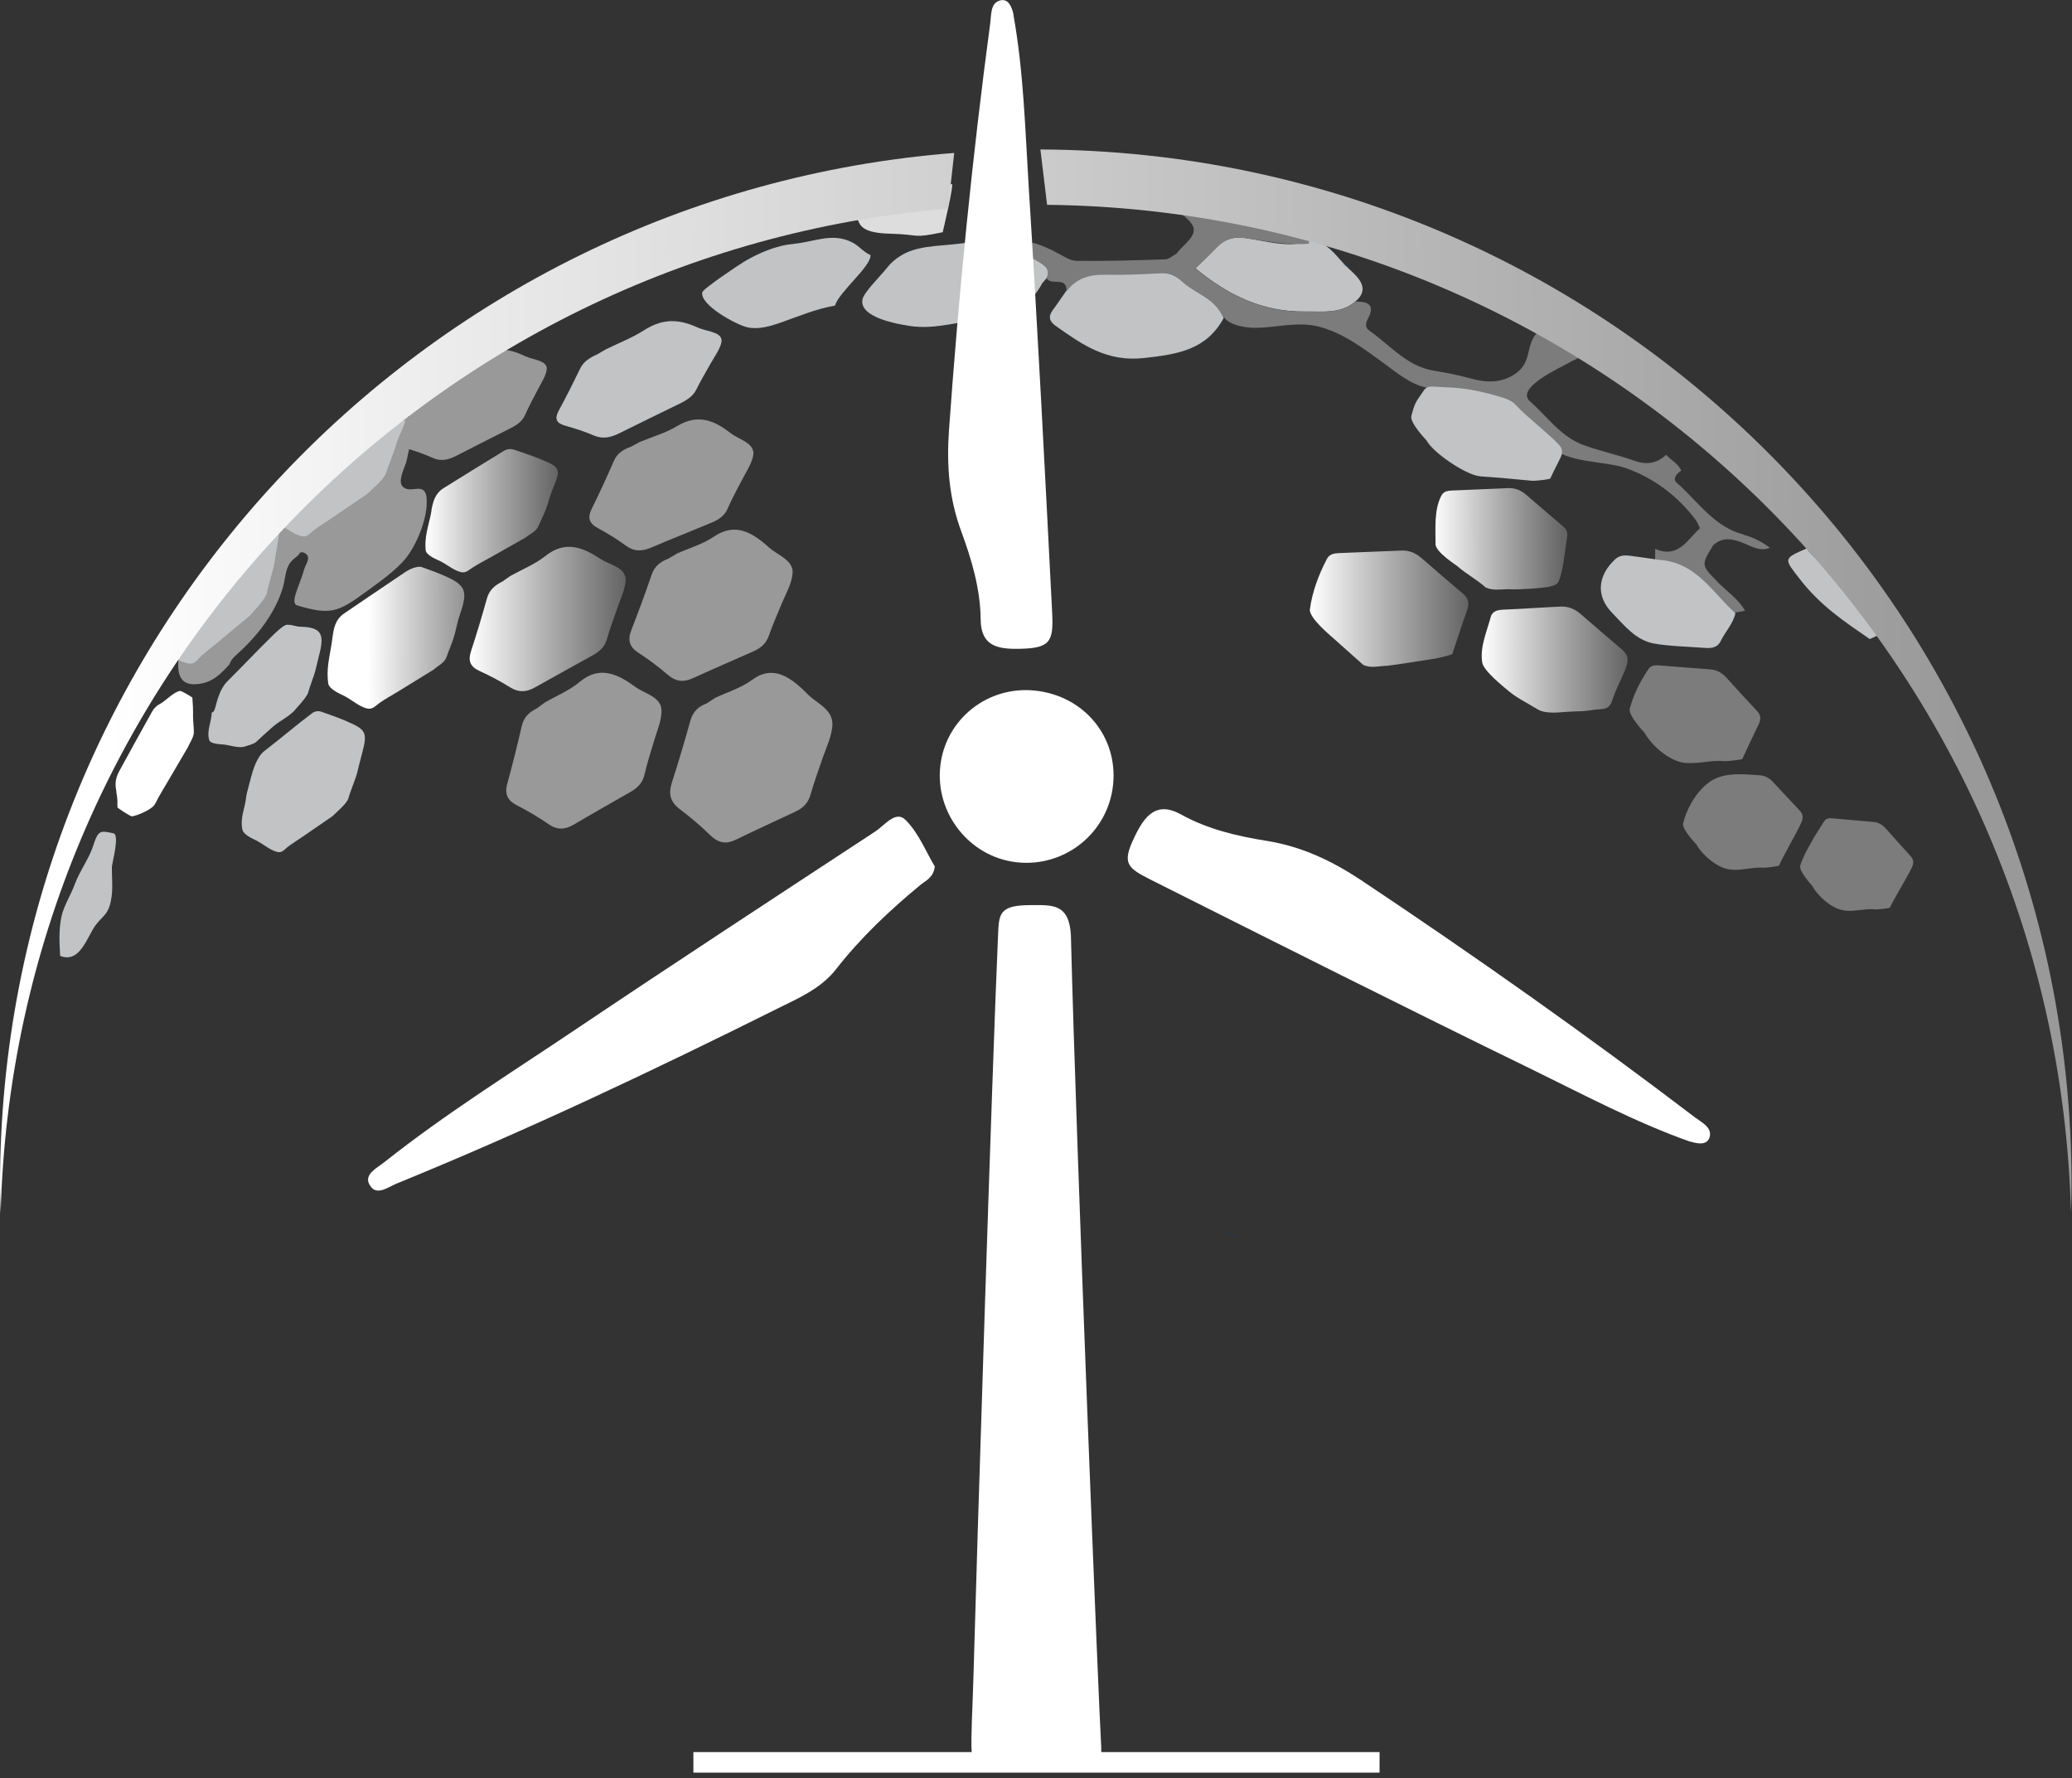 <svg width="155" height="133" viewBox="0 0 155 133" fill="none" xmlns="http://www.w3.org/2000/svg">
<rect x="0" y="0" width="155" height="133" fill="#333333" stroke="none"/>
<g clip-path="url(#clip0_126_2)">
<path fill-rule="evenodd" clip-rule="evenodd" d="M138.08 68.11C137.99 68.11 137.9 68.09 137.81 68.07C136.98 67.91 135.97 67.02 135.57 66.26C135.56 66.24 134.56 65.18 134.67 64.76C134.89 63.9 135.98 62.17 136.46 61.43C136.61 61.2 136.84 61.19 137.08 61.21C138.1 61.3 139.13 61.39 140.15 61.48C140.53 61.51 140.83 61.7 141.09 61.99C141.7 62.68 142.31 63.36 142.93 64.04C143.19 64.32 143.16 64.59 143.01 64.91C142.69 65.59 141.69 67.21 141.37 67.9C141.12 67.97 140.42 68.03 140.31 68.02C139.58 67.94 138.81 68.18 138.09 68.12L138.08 68.11Z" fill="#7C7C7C"/>
<path fill-rule="evenodd" clip-rule="evenodd" d="M16.11 52.9C16.26 52.3 16.49 51.48 17.01 50.96C18.15 49.83 19.12 48.79 20.27 47.66C20.48 47.45 21.2 46.73 21.47 46.73C22.01 46.73 22.01 46.87 22.55 46.88C24.01 46.93 24.27 47.43 23.91 48.85C23.79 49.32 23.71 49.66 23.6 50.13C23.52 50.47 23.14 51.44 23.06 51.78C22.97 52.14 22.22 52.91 21.97 53.21C21.29 53.83 20.9 53.9 20.23 54.52C19.88 54.84 19.52 55.15 19.18 55.48C19.01 55.65 18.55 55.76 18.31 55.84C17.87 55.98 17.18 55.74 16.76 55.69C16.47 55.66 15.74 55.66 15.65 55.35C15.45 54.67 15.8 54.05 15.84 53.33C15.84 53.21 15.98 53.42 16.11 52.89V52.9Z" fill="#C2C3C4"/>
<path fill-rule="evenodd" clip-rule="evenodd" d="M40.9 27.47C40.9 27.47 40.91 27.55 40.9 27.6C40.87 28.09 40.44 28.72 40.2 29.2C39.88 29.81 39.55 30.42 39.28 31.04C39.09 31.48 38.7 31.77 38.23 32.01C36.86 32.71 35.47 33.4 34.1 34.11C33.49 34.42 32.96 34.51 32.4 34.26C31.77 33.98 31.1 33.74 30.41 33.54C29.78 33.36 29.67 33.03 29.94 32.48C30.43 31.49 30.89 30.48 31.33 29.48C31.54 29 31.96 28.71 32.48 28.47C32.67 28.35 32.87 28.23 33.06 28.11C33.9 27.68 34.82 27.32 35.58 26.8C37.04 25.81 38.2 26.12 39.33 26.66C39.82 26.89 40.8 26.95 40.9 27.49V27.47Z" fill="#999999"/>
<path fill-rule="evenodd" clip-rule="evenodd" d="M24.86 47.77C24.96 47.02 25.06 46.35 25.75 45.88C27.27 44.84 28.81 43.81 30.33 42.78C30.61 42.59 31.23 42.3 31.56 42.42C32.21 42.66 32.54 42.76 33.18 43.04C34.9 43.78 35.01 44.21 34.39 46.02C34.18 46.62 34.12 47.15 33.92 47.76C33.78 48.2 33.56 48.69 33.41 49.13C33.25 49.59 32.79 49.77 32.45 50.08C31.56 50.63 30.66 51.18 29.77 51.73C29.31 52.01 28.83 52.27 28.39 52.58C28.16 52.74 27.93 53.01 27.63 53.01C27.08 53.01 26.31 52.35 25.82 52.09C25.48 51.91 24.62 51.58 24.55 51.1C24.41 50.06 24.63 49.24 24.79 48.25C24.82 48.09 24.83 47.94 24.86 47.78V47.77Z" fill="url(#paint0_linear_126_2)"/>
<path fill-rule="evenodd" clip-rule="evenodd" d="M53.98 25.38C53.98 25.38 53.98 25.46 53.98 25.51C53.93 26.02 53.44 26.69 53.16 27.19C52.8 27.84 52.41 28.48 52.09 29.13C51.87 29.6 51.43 29.9 50.91 30.16C49.38 30.91 47.84 31.65 46.32 32.41C45.64 32.75 45.06 32.84 44.44 32.58C43.76 32.29 43.03 32.05 42.28 31.84C41.6 31.65 41.48 31.32 41.79 30.73C42.36 29.68 42.89 28.62 43.4 27.57C43.64 27.06 44.11 26.75 44.69 26.5C44.91 26.37 45.12 26.24 45.34 26.12C46.28 25.66 47.29 25.27 48.15 24.72C49.78 23.66 51.05 23.98 52.27 24.53C52.8 24.77 53.88 24.82 53.97 25.39L53.98 25.38Z" fill="#C2C3C4"/>
<path fill-rule="evenodd" clip-rule="evenodd" d="M56.36 33.8C56.36 33.85 56.36 33.91 56.36 33.96C56.3 34.58 55.81 35.31 55.52 35.87C55.15 36.59 54.75 37.3 54.43 38.05C54.2 38.58 53.76 38.87 53.24 39.09C51.72 39.72 50.19 40.33 48.68 40.97C48.01 41.25 47.43 41.26 46.83 40.82C46.17 40.33 45.45 39.9 44.72 39.5C44.05 39.14 43.94 38.7 44.27 38.05C44.85 36.87 45.4 35.68 45.92 34.48C46.17 33.9 46.64 33.61 47.21 33.41C47.43 33.29 47.64 33.18 47.86 33.06C48.79 32.67 49.8 32.39 50.65 31.87C52.28 30.89 53.52 31.51 54.7 32.43C55.22 32.83 56.27 33.09 56.35 33.8H56.36Z" fill="#999999"/>
<path fill-rule="evenodd" clip-rule="evenodd" d="M59.29 42.66C59.29 42.72 59.3 42.78 59.29 42.85C59.26 43.58 58.79 44.41 58.52 45.05C58.18 45.88 57.81 46.7 57.51 47.56C57.3 48.17 56.87 48.49 56.36 48.72C54.85 49.39 53.33 50.04 51.83 50.73C51.16 51.03 50.58 51.01 49.95 50.47C49.26 49.87 48.52 49.32 47.76 48.83C47.07 48.38 46.94 47.86 47.24 47.1C47.77 45.74 48.28 44.36 48.75 42.98C48.98 42.31 49.44 42 50.01 41.78C50.22 41.65 50.44 41.53 50.65 41.4C51.58 40.99 52.58 40.7 53.42 40.13C55.02 39.05 56.3 39.84 57.55 40.97C58.09 41.46 59.17 41.82 59.29 42.66Z" fill="#999999"/>
<path fill-rule="evenodd" clip-rule="evenodd" d="M49.45 52.88C49.46 52.94 49.47 53 49.48 53.07C49.53 53.8 49.15 54.67 48.95 55.34C48.69 56.2 48.42 57.06 48.21 57.94C48.07 58.57 47.68 58.93 47.19 59.22C45.76 60.04 44.32 60.85 42.9 61.69C42.27 62.06 41.68 62.1 41.01 61.63C40.26 61.11 39.46 60.64 38.66 60.23C37.92 59.85 37.74 59.35 37.96 58.57C38.35 57.16 38.7 55.74 39.03 54.31C39.19 53.62 39.61 53.26 40.15 52.99C40.35 52.84 40.55 52.69 40.75 52.55C41.63 52.04 42.6 51.65 43.37 51C44.85 49.76 46.21 50.41 47.56 51.4C48.15 51.83 49.26 52.08 49.46 52.9L49.45 52.88Z" fill="#999999"/>
<path fill-rule="evenodd" clip-rule="evenodd" d="M126.19 57.07C126.07 57.07 125.96 57.05 125.85 57.03C124.8 56.84 123.54 55.75 123.04 54.83C123.02 54.8 121.78 53.52 121.92 53C122.2 51.94 122.7 50.96 123.32 50.04C123.51 49.76 123.8 49.75 124.1 49.77C125.39 49.87 126.68 49.97 127.96 50.07C128.44 50.11 128.82 50.33 129.14 50.68C129.9 51.52 130.66 52.35 131.44 53.18C131.76 53.52 131.73 53.86 131.53 54.24C131.12 55.08 130.73 55.93 130.33 56.78C130.02 56.86 129.13 56.95 128.99 56.93C128.08 56.84 127.1 57.13 126.19 57.07Z" fill="#7C7C7C"/>
<path fill-rule="evenodd" clip-rule="evenodd" d="M7.98 62.23C8.12 62.25 8.29 62.29 8.49 62.33C8.97 62.44 8.38 64.56 8.37 64.85C8.36 65.87 8.51 66.77 8.19 67.79C7.98 68.45 7.55 68.65 7.13 69.23C6.5 70.11 5.98 72.08 4.5 71.5C4.44 70.52 4.39 69.47 4.61 68.51C4.8 67.69 5.3 66.95 5.59 66.15C5.97 65.12 6.69 64.19 7 63.18C7.27 62.32 7.45 62.15 7.98 62.23Z" fill="#C2C3C4"/>
<path opacity="0.2" fill-rule="evenodd" clip-rule="evenodd" d="M15.11 46.24C14.92 46.4 14.73 46.56 14.55 46.72C14.42 46.6 14.3 46.49 14.17 46.37C14.42 46.19 14.67 46.02 14.92 45.84C14.98 45.97 15.05 46.11 15.11 46.24Z" fill="#0A3C92"/>
<path opacity="0.2" fill-rule="evenodd" clip-rule="evenodd" d="M15.11 46.24C15.05 46.11 14.98 45.97 14.92 45.84C15.07 45.53 15.22 45.22 15.37 44.91C15.8 44.18 16.41 43.63 17.11 43.15C17.24 43.13 17.37 43.1 17.49 43.08C17.35 43.94 16.61 44.41 16.18 45.09C15.82 45.47 15.46 45.86 15.1 46.24H15.11Z" fill="#145CB2"/>
<path fill-rule="evenodd" clip-rule="evenodd" d="M64.17 14.56C67.08 13.99 71.13 13.77 71.21 13.77C71.38 13.77 70.52 17.37 70.52 17.37C68.15 17.86 68.97 17.54 66.59 17.48C65.76 17.46 64.56 17.36 64.27 16.66C63.98 15.94 63.52 15.83 63.03 15.56C63.41 15.23 63.79 14.89 64.17 14.56Z" fill="#DDDDDD"/>
<path fill-rule="evenodd" clip-rule="evenodd" d="M141.71 47.17C141.26 47.09 140.27 47.64 139.87 47.8C137.94 46.47 136.2 45.32 134.66 43.34C133.46 41.79 133.34 41.8 135.16 41.02C135.9 42.17 137.28 42.42 138.27 43.21C139.56 44.41 141.09 45.39 141.71 47.18V47.17Z" fill="#C2C3C4"/>
<path fill-rule="evenodd" clip-rule="evenodd" d="M46.78 43.14C46.79 43.19 46.8 43.25 46.8 43.31C46.82 43.97 46.42 44.79 46.21 45.41C45.93 46.21 45.63 47 45.4 47.81C45.24 48.39 44.84 48.74 44.35 49.01C42.91 49.81 41.47 50.6 40.03 51.41C39.4 51.77 38.82 51.82 38.16 51.41C37.43 50.95 36.66 50.55 35.88 50.19C35.16 49.87 35 49.41 35.24 48.69C35.67 47.39 36.06 46.07 36.43 44.75C36.61 44.12 37.03 43.77 37.58 43.5C37.78 43.36 37.98 43.22 38.18 43.08C39.06 42.59 40.03 42.2 40.81 41.58C42.31 40.39 43.63 40.95 44.94 41.82C45.51 42.2 46.6 42.39 46.77 43.13L46.78 43.14Z" fill="url(#paint1_linear_126_2)"/>
<path fill-rule="evenodd" clip-rule="evenodd" d="M103.7 49.8C103.16 49.82 102.54 50 101.98 49.73C101.19 49.02 100.39 48.32 99.6 47.61C99.58 47.58 97.9 46.21 97.99 45.57C98.17 44.25 98.64 43 99.26 41.81C99.45 41.44 99.8 41.39 100.16 41.37C101.73 41.31 103.29 41.24 104.85 41.18C105.43 41.16 105.92 41.37 106.35 41.75C107.39 42.65 108.42 43.55 109.47 44.43C109.9 44.8 109.91 45.2 109.73 45.7C109.35 46.77 109 47.85 108.64 48.93C108.28 49.08 107.22 49.3 107.05 49.31C106.58 49.39 104.02 49.78 103.7 49.81V49.8Z" fill="url(#paint2_linear_126_2)"/>
<path fill-rule="evenodd" clip-rule="evenodd" d="M31.92 37.28C31.79 35.96 30.75 36.97 30.15 36.42C29.77 36.07 30.12 35.31 30.3 34.82C30.33 34.75 30.35 34.68 30.37 34.63C30.51 34.16 30.54 33.7 30.72 33.24C30.97 32.61 31.45 31.86 31.5 31.22C30.63 31.38 29.74 30.89 28.9 31.14C28.51 31.25 28.11 31.58 27.74 31.77C27.05 32.12 26.28 32.3 25.61 32.69C24.5 33.34 23.72 34.45 22.84 35.36C21.6 36.63 20.07 37.69 18.99 39.1C17.65 40.87 16.92 43.19 15.25 44.72C14.61 45.31 14.16 45.55 13.89 46.46C13.74 46.99 13.62 47.63 13.52 48.2C13.32 49.35 12.94 51.17 14.51 51.18C15.74 51.18 16.45 50.49 17.16 49.7C17.28 49.31 17.6 49.06 17.88 48.8C18.85 47.91 19.72 46.9 20.37 45.76C20.71 45.17 21 44.53 21.18 43.87C21.35 43.26 21.34 42.55 21.75 42.04C21.77 42.01 21.8 41.99 21.82 41.96C21.87 41.92 21.92 41.87 21.96 41.82C22.16 41.65 22.33 41.56 22.44 41.34C22.55 41.29 22.67 41.29 22.82 41.38C23.31 41.68 22.88 42.16 22.77 42.54C22.59 43.18 22.32 43.79 22.12 44.42C22.03 44.71 21.92 45.19 22.22 45.28C24.7 46.02 25.28 45.8 27.3 44.32C28.25 43.63 29.62 42.68 30.37 41.74C31.22 40.67 32.04 38.62 31.91 37.28H31.92Z" fill="#999999"/>
<path fill-rule="evenodd" clip-rule="evenodd" d="M32.27 38.18C32.4 37.52 32.53 36.92 33.2 36.5C34.68 35.57 36.18 34.66 37.67 33.74C37.94 33.57 38.23 33.55 38.53 33.66C39.13 33.87 39.74 34.06 40.32 34.3C41.9 34.95 42.01 35 41.34 36.6C41.12 37.13 41.03 37.61 40.82 38.14C40.67 38.53 40.44 38.97 40.28 39.35C40.11 39.76 39.67 39.92 39.33 40.2C38.46 40.69 37.6 41.18 36.73 41.67C36.28 41.92 35.82 42.16 35.39 42.43C35.16 42.57 34.93 42.81 34.65 42.81C34.14 42.81 33.44 42.23 32.99 42C32.68 41.84 31.88 41.56 31.84 41.13C31.76 40.21 32 39.48 32.2 38.61C32.23 38.47 32.26 38.33 32.28 38.2L32.27 38.18Z" fill="url(#paint3_linear_126_2)"/>
<path opacity="0.2" fill-rule="evenodd" clip-rule="evenodd" d="M20.6 37.92C20.78 37.89 21 37.77 21.09 38.02C21.17 38.27 20.96 38.42 20.78 38.56C20.69 38.52 20.59 38.47 20.5 38.43C20.54 38.26 20.57 38.09 20.61 37.92H20.6Z" fill="#227ECF"/>
<path opacity="0.2" fill-rule="evenodd" clip-rule="evenodd" d="M20.49 38.43C20.58 38.47 20.68 38.52 20.77 38.56C20.69 38.59 20.62 38.62 20.55 38.65L20.5 38.55V38.44L20.49 38.43Z" fill="#1573BB"/>
<path opacity="0.2" fill-rule="evenodd" clip-rule="evenodd" d="M38.69 24.55C38.26 25.51 37.52 26.13 36.6 26.65C35.25 27.41 33.97 28.3 32.66 29.14C32.3 29.37 31.97 29.66 31.49 29.54C32.08 28.16 33.45 27.6 34.53 26.77C35.64 25.92 37.04 25.49 38.06 24.49C38.26 24.29 38.49 24.36 38.68 24.55H38.69Z" fill="#34A6E9"/>
<path fill-rule="evenodd" clip-rule="evenodd" d="M91.54 23.79C90.24 26.18 88.09 26.5 85.58 26.78C82.8 27.09 80.96 25.78 78.98 24.38C78.51 24.05 78.39 23.69 78.75 23.2C79.1 22.73 79.42 22.24 79.76 21.76C80.47 20.79 81.45 20.49 82.62 20.51C84.03 20.54 85.44 20.48 86.85 20.4C87.5 20.37 88 20.64 88.44 21.04C89.46 21.97 90.98 22.33 91.54 23.78V23.79Z" fill="#C2C3C4"/>
<path fill-rule="evenodd" clip-rule="evenodd" d="M67.52 19.04C68.97 18.24 70.75 18.46 72.59 18.1C74.08 17.81 75.33 18.24 76.57 18.95C76.9 19.14 77.25 19.31 77.6 19.49C78.03 19.82 78.67 20.04 78.3 20.8C78.19 20.92 78.08 21.05 77.97 21.18C77.93 21.26 77.88 21.33 77.84 21.41C76.95 22.88 75.82 23.87 73.93 23.9C71.87 23.93 70.07 24.71 67.99 24.37C67.16 24.24 64.25 23.75 64.52 22.39C64.63 21.85 65.89 20.62 66.29 20.11C66.66 19.63 67.07 19.3 67.51 19.05L67.52 19.04Z" fill="#C2C3C4"/>
<path fill-rule="evenodd" clip-rule="evenodd" d="M89.43 20.07C89.96 19.55 90.5 19.04 91.02 18.5C91.58 17.91 92.24 17.69 93.04 17.79C94.22 17.94 95.66 18.35 96.84 18.25C97.42 18.2 97.77 17.88 98.4 18.03C99.53 18.31 100.1 19.38 100.9 20.1C101.63 20.76 102.53 21.61 101.39 22.55C100.27 23.49 98.98 23.28 97.63 23.3C94.4 23.34 91.81 22.03 89.43 20.07Z" fill="#C2C3C4"/>
<path fill-rule="evenodd" clip-rule="evenodd" d="M130.43 39.98C128.22 39.41 127.02 37.5 125.43 36.11C125.06 35.79 125.49 35.38 125.77 35.2C125.54 34.67 125.03 34.44 124.64 34.02C123.94 34.67 123.18 34.79 122.25 34.46C121 34.01 119.68 33.74 118.43 33.28C116.75 32.66 115.75 31.15 114.46 30.03C113.29 29.02 116.81 27.46 117.28 27.18C118.12 26.68 119.35 26.48 118.44 25.51C117.88 24.91 115.6 24.18 114.93 24.95C114.13 25.88 114.6 27.05 113.42 27.91C112.31 28.71 111.13 28.63 109.87 28.27C109.01 28.03 108.12 27.87 107.23 27.72C105.21 27.38 103.97 25.79 102.41 24.71C102.11 24.51 102.15 24.17 102.32 23.86C102.91 22.78 102.32 22.54 101.38 22.56C100.26 23.5 98.97 23.29 97.62 23.31C94.39 23.35 91.8 22.04 89.42 20.08C89.95 19.56 90.49 19.05 91.01 18.51C91.57 17.92 92.23 17.7 93.03 17.8C94.62 18 96.29 18.37 97.9 18.23C97.94 18.06 97.94 17.86 97.9 17.69C96.73 17.07 95.52 16.8 94.22 16.28C92.93 15.76 89.55 15.13 88.37 15.98C89.68 17.03 89.55 17.42 88.38 18.55C88.24 18.68 88.13 18.84 88 18.98C87.73 19.12 87.46 19.39 87.18 19.4C84.97 19.47 82.75 19.54 80.54 19.51C80 19.51 79.47 19.08 78.94 18.85C78.94 18.77 77.35 18.11 77.23 18.17C76.86 18.48 77.19 18.86 77.26 19.33C77.69 19.66 78.68 19.84 78.3 20.82C78.63 21.4 79.85 20.62 79.78 21.8C80.49 20.83 81.47 20.53 82.64 20.55C84.05 20.58 85.46 20.52 86.87 20.44C87.52 20.41 88.02 20.68 88.45 21.08C89.21 21.77 90.23 22.12 90.93 22.87C91.29 23.26 91.43 23.71 91.85 24.01C92.35 24.38 93.27 24.52 93.88 24.52C95.5 24.52 97.05 24.02 98.65 24.43C100.49 24.9 102.05 26.1 103.56 27.2C104.51 27.9 105.56 28.77 106.73 29C107.74 29.2 108.81 29 109.82 29.22C111.06 29.48 112.26 29.92 113.32 30.61C114.46 31.34 115.16 32.25 115.94 33.28C116.96 34.64 120.07 34.47 121.59 35C123.7 35.74 125.51 37.1 126.85 38.89C126.99 39.07 127.06 39.3 127.17 39.51C126.22 40.37 125.53 41.81 123.82 41.05C123.82 41.34 123.82 41.63 123.81 41.92C126.44 42.16 127.65 44.36 129.35 45.9C129.75 45.83 130.14 45.75 130.54 45.68C130.05 44.81 129.22 44.27 128.54 43.58C127.25 42.27 127.24 42.28 128.16 40.78C128.96 40.05 129.8 40.36 130.63 40.71C131.2 40.96 131.75 41.24 132.4 40.97C131.8 40.53 131.17 40.19 130.43 40V39.98Z" fill="#7C7C7C"/>
<path opacity="0.2" fill-rule="evenodd" clip-rule="evenodd" d="M91.85 92.2C92.09 92.2 92.29 92.3 92.44 92.49C92.19 92.49 91.99 92.4 91.85 92.2Z" fill="#0A439E"/>
<path fill-rule="evenodd" clip-rule="evenodd" d="M124.28 41.89C126.91 42.13 128.12 44.33 129.82 45.87C129.65 46.66 129.06 47.24 128.72 47.95C128.47 48.46 128.01 48.5 127.51 48.46C126.26 48.36 124.99 48.35 123.76 48.14C122.36 47.9 121.5 46.76 120.59 45.83C119.36 44.57 119.52 43.03 120.84 41.82C121.17 41.52 121.55 41.52 121.95 41.57C122.73 41.67 123.5 41.79 124.28 41.9V41.89Z" fill="#C2C3C4"/>
<path opacity="0.2" fill-rule="evenodd" clip-rule="evenodd" d="M100.99 20C100.7 20.03 100.51 19.88 100.35 19.66C100.56 19.77 100.78 19.89 100.99 20Z" fill="#227ECF"/>
<path fill-rule="evenodd" clip-rule="evenodd" d="M126.45 85.4C122.35 83.95 118.51 81.9 114.62 80C105.08 75.35 95.6 70.58 86.12 65.82C84.31 64.91 83.92 64.59 84.85 62.64C85.61 61.04 86.49 59.89 88.35 60.92C90.34 62.03 92.59 62.55 94.79 62.9C97.43 63.33 99.67 64.41 101.83 65.84C110.33 71.51 118.67 77.39 126.8 83.58C127.3 83.96 128.07 84.31 127.9 85.02C127.74 85.67 127.04 85.57 126.47 85.39L126.45 85.4Z" fill="white"/>
<path fill-rule="evenodd" clip-rule="evenodd" d="M69.93 64.82C69.83 65.65 69.24 65.87 68.83 66.21C66.53 68.11 64.37 70.15 62.53 72.51C61.39 73.96 59.71 74.67 58.16 75.44C48.81 80.1 39.37 84.57 29.69 88.52C28.99 88.8 28.1 89.55 27.61 88.55C27.25 87.82 28.22 87.35 28.76 86.92C33.3 83.32 38.21 80.26 43 77.04C50.46 72.03 57.97 67.12 65.48 62.19C66.18 61.73 67 60.6 67.73 61.32C68.72 62.29 69.27 63.72 69.94 64.83L69.93 64.82Z" fill="white"/>
<path fill-rule="evenodd" clip-rule="evenodd" d="M83.27 58.66C82.91 62.3 79.64 64.92 76.01 64.49C72.52 64.08 69.95 60.83 70.34 57.3C70.73 53.78 73.91 51.26 77.47 51.66C81.1 52.06 83.62 55.1 83.27 58.66Z" fill="white"/>
<path d="M82.38 131.03C82.38 130.93 82.38 130.82 82.38 130.7C82.19 127.57 80.53 86.58 80.11 69.94C79.98 67.57 78.7 67.7 77.15 67.7C74.73 67.7 74.73 68.33 74.66 69.97C74.22 79.86 73.05 116.84 72.82 125.44C72.76 127.67 72.61 130.06 72.69 131.05H51.87V132.59H103.2V131.05H82.39L82.38 131.03Z" fill="white"/>
<path fill-rule="evenodd" clip-rule="evenodd" d="M59.34 18.24C60.86 18.12 62.25 17.36 63.75 18.13C64.25 18.38 64.6 18.86 65.12 19.08C65.18 19.92 62.78 21.81 62.46 22.86C61.08 23.09 59.74 23.66 58.4 24.13C57.66 24.39 56.74 24.67 55.9 24.48C55.07 24.29 52.33 22.8 52.54 21.86C52.6 21.59 55.28 19.8 55.67 19.57C56.72 18.94 58.11 18.34 59.35 18.25L59.34 18.24Z" fill="#C2C3C4"/>
<path fill-rule="evenodd" clip-rule="evenodd" d="M75.81 1.1C76.58 5.38 76.69 9.73 76.96 14.06C77.63 24.65 78.17 35.25 78.71 45.85C78.82 48.03 78.54 48.49 76.23 48.53C74.56 48.56 73.38 48.29 73.36 46.33C73.34 44.05 72.68 41.84 71.91 39.75C70.98 37.24 70.81 34.76 70.99 32.18C71.72 21.99 72.72 11.83 74.08 1.71C74.16 1.09 74.09 0.24 74.79 0.04C75.43 -0.15 75.7 0.51 75.82 1.1H75.81Z" fill="white"/>
<path fill-rule="evenodd" clip-rule="evenodd" d="M18.75 58.24C18.93 57.55 19.22 56.61 19.78 56.17C21.03 55.21 22.08 54.3 23.34 53.35C23.57 53.18 23.83 53.15 24.11 53.26C24.68 53.47 25.26 53.66 25.82 53.9C27.34 54.56 27.53 54.7 27.09 56.34C26.95 56.88 26.84 57.28 26.71 57.83C26.61 58.23 26.17 59.29 26.07 59.69C25.96 60.11 25.14 60.77 24.87 61.05C24.13 61.56 23.4 62.06 22.66 62.57C22.28 62.83 21.89 63.07 21.52 63.35C21.33 63.5 21.15 63.74 20.89 63.74C20.42 63.74 19.71 63.16 19.28 62.92C18.98 62.76 18.22 62.47 18.13 62.04C17.95 61.1 18.34 60.47 18.42 59.57C18.43 59.43 18.59 58.87 18.75 58.25V58.24Z" fill="#C2C3C4"/>
<path fill-rule="evenodd" clip-rule="evenodd" d="M12.34 48.88C12.88 49.1 13.76 49.69 14.32 49.63C14.62 49.6 14.81 49.29 15.02 49.1C15.42 48.73 15.86 48.4 16.27 48.06C17.08 47.38 17.89 46.71 18.7 46.04C18.99 45.68 19.88 44.82 19.97 44.32C20.05 43.85 20.46 42.57 20.53 42.09C20.63 41.44 20.71 40.97 20.82 40.32C20.9 39.88 20.94 39.54 20.95 39.25C21.47 39.55 22.21 40.12 22.73 40.12C23.03 40.12 23.25 39.83 23.48 39.66C23.91 39.33 24.38 39.05 24.83 38.74C25.7 38.15 26.57 37.55 27.45 36.96C27.78 36.63 28.74 35.86 28.88 35.37C29.01 34.91 29.54 33.67 29.65 33.2C29.81 32.56 30.68 31.14 30.11 31.47C18.46 38.09 11.97 48.74 12.34 48.89V48.88Z" fill="#C2C3C4"/>
<path fill-rule="evenodd" clip-rule="evenodd" d="M8.71 59.25C8.63 58.77 8.56 58.33 8.93 57.66C9.74 56.18 10.55 54.71 11.37 53.24C11.52 52.97 11.71 52.78 11.95 52.66C12.36 52.46 13.02 51.72 13.48 51.68C13.6 51.68 14.38 52.15 14.39 52.18C14.43 52.64 14.45 53.15 14.44 53.62C14.44 53.95 14.51 54.47 14.5 54.8C14.48 55.16 14.22 55.52 14.05 55.9C13.56 56.73 13.08 57.56 12.59 58.39C12.34 58.82 12.08 59.24 11.84 59.67C11.72 59.89 11.62 60.18 11.42 60.35C11.07 60.65 10.35 60.97 9.89 61.06C9.76 61.09 8.79 60.42 8.79 60.4C8.76 59.89 8.82 60.06 8.75 59.55C8.74 59.45 8.72 59.34 8.7 59.25H8.71Z" fill="url(#paint4_linear_126_2)"/>
<path fill-rule="evenodd" clip-rule="evenodd" d="M62.25 53.92C62.26 53.99 62.27 54.06 62.27 54.14C62.27 54.96 61.82 55.89 61.57 56.61C61.25 57.54 60.91 58.46 60.64 59.42C60.45 60.1 60.03 60.46 59.52 60.7C58.02 61.41 56.51 62.09 55.02 62.82C54.36 63.14 53.77 63.1 53.12 62.46C52.4 61.76 51.63 61.11 50.85 60.52C50.14 59.98 49.99 59.39 50.26 58.54C50.75 57.02 51.21 55.47 51.64 53.92C51.85 53.17 52.3 52.83 52.87 52.61C53.08 52.47 53.29 52.34 53.5 52.2C54.42 51.76 55.42 51.47 56.25 50.86C57.83 49.69 59.15 50.63 60.44 51.95C61 52.52 62.11 52.97 62.25 53.93V53.92Z" fill="#999999"/>
<path fill-rule="evenodd" clip-rule="evenodd" d="M117.11 53.25C116.53 53.3 115.59 53.39 115.05 53.07C114.01 52.44 113.41 52.19 112.62 51.49C112.6 51.46 110.98 50.2 110.88 49.55C110.71 48.38 111.17 47.41 111.55 46.04C111.74 45.67 112.09 45.62 112.45 45.6C114.02 45.54 115.2 45.44 116.76 45.37C117.34 45.35 117.83 45.56 118.26 45.94C119.3 46.84 120.33 47.74 121.38 48.62C121.81 48.99 121.82 49.39 121.65 49.89C121.38 50.65 121 51.3 120.72 52.07C120.5 52.67 120.46 53.02 119.71 53.05C119.2 53.07 118.7 53.2 118.2 53.2C118.08 53.2 117.35 53.23 117.11 53.25Z" fill="url(#paint5_linear_126_2)"/>
<path fill-rule="evenodd" clip-rule="evenodd" d="M112.73 44.07C112.25 44.09 111.64 44.18 111.14 43.94C110.43 43.31 109.72 42.96 109.01 42.34C108.99 42.31 107.4 41.3 107.39 40.72C107.39 39.51 107.27 38.14 107.82 37.08C107.99 36.75 108.3 36.7 108.63 36.69C110.03 36.63 111.43 36.57 112.83 36.51C113.35 36.49 113.79 36.68 114.17 37.01C115.1 37.8 116.02 38.6 116.95 39.39C117.34 39.71 117.25 40.05 117.18 40.51C117 41.69 116.95 42.5 116.65 43.37C116.53 43.72 116.32 43.77 116 43.86C115.66 43.95 114.94 44 114.58 44.03C113.92 44.07 113.39 44.1 112.72 44.07H112.73Z" fill="url(#paint6_linear_126_2)"/>
<path fill-rule="evenodd" clip-rule="evenodd" d="M129.6 65.05C129.5 65.05 129.41 65.03 129.31 65.02C128.42 64.87 127.34 63.95 126.9 63.16C126.89 63.14 125.81 62.05 125.91 61.59C126.11 60.69 126.75 59.36 127.8 58.55C128.85 57.73 130.36 57.9 131.64 57.99C132.04 58.02 132.37 58.2 132.64 58.5C133.3 59.21 133.96 59.92 134.63 60.63C134.91 60.92 134.89 61.21 134.74 61.55C134.42 62.28 133.39 64.02 133.08 64.75C132.82 64.83 132.07 64.91 131.96 64.9C131.19 64.84 130.38 65.1 129.61 65.06L129.6 65.05Z" fill="#7C7C7C"/>
<path fill-rule="evenodd" clip-rule="evenodd" d="M110.9 35.64C110.78 35.64 110.67 35.62 110.56 35.6C109.51 35.41 107.21 33.86 106.71 32.94C106.69 32.91 105.45 31.63 105.58 31.11C105.86 30.05 105.9 30.11 106.52 29.19C106.71 28.91 107 28.9 107.3 28.92C108.59 29.02 109.6 28.9 112.21 29.68C112.67 29.82 113.07 29.94 113.39 30.29C114.15 31.13 115.84 32.43 116.61 33.25C116.93 33.59 116.9 33.93 116.7 34.31C116.29 35.15 116.36 34.96 115.96 35.81C115.65 35.89 114.76 35.98 114.62 35.96C113.71 35.87 111.8 35.7 110.89 35.64H110.9Z" fill="#C2C3C4"/>
<path fill-rule="evenodd" clip-rule="evenodd" d="M71.38 11.44C31.44 14.56 0 47.93 0 88.67C0 89.36 0.03 90.04 0.05 90.73C1.09 51.09 31.88 18.88 70.92 15.6L71.38 11.45V11.44Z" fill="url(#paint7_linear_126_2)"/>
<path fill-rule="evenodd" clip-rule="evenodd" d="M77.83 11.19L78.33 15.32C120.04 15.77 153.83 49.17 154.92 90.72C154.94 90.03 154.97 89.35 154.97 88.66C154.97 45.98 120.47 11.37 77.83 11.18V11.19Z" fill="url(#paint8_linear_126_2)"/>
</g>
<defs>
<linearGradient id="paint0_linear_126_2" x1="27.578" y1="47.931" x2="38.092" y2="47.975" gradientUnits="userSpaceOnUse">
<stop stop-color="white"/>
<stop offset="0.49" stop-color="#B0B0B0"/>
<stop offset="0.99" stop-color="#666666"/>
</linearGradient>
<linearGradient id="paint1_linear_126_2" x1="35.14" y1="46.31" x2="46.8" y2="46.31" gradientUnits="userSpaceOnUse">
<stop stop-color="white"/>
<stop offset="0.49" stop-color="#B0B0B0"/>
<stop offset="0.99" stop-color="#666666"/>
</linearGradient>
<linearGradient id="paint2_linear_126_2" x1="97.98" y1="45.53" x2="109.84" y2="45.53" gradientUnits="userSpaceOnUse">
<stop stop-color="white"/>
<stop offset="0.49" stop-color="#B0B0B0"/>
<stop offset="0.99" stop-color="#666666"/>
</linearGradient>
<linearGradient id="paint3_linear_126_2" x1="31.82" y1="38.19" x2="41.72" y2="38.19" gradientUnits="userSpaceOnUse">
<stop stop-color="white"/>
<stop offset="0.49" stop-color="#B0B0B0"/>
<stop offset="0.99" stop-color="#666666"/>
</linearGradient>
<linearGradient id="paint4_linear_126_2" x1="288.216" y1="-192.082" x2="293.024" y2="-190.766" gradientUnits="userSpaceOnUse">
<stop stop-color="white"/>
<stop offset="0.49" stop-color="#B0B0B0"/>
<stop offset="0.99" stop-color="#666666"/>
</linearGradient>
<linearGradient id="paint5_linear_126_2" x1="110.85" y1="49.33" x2="121.77" y2="49.33" gradientUnits="userSpaceOnUse">
<stop stop-color="white"/>
<stop offset="0.49" stop-color="#B0B0B0"/>
<stop offset="0.99" stop-color="#666666"/>
</linearGradient>
<linearGradient id="paint6_linear_126_2" x1="107.189" y1="40.58" x2="117.014" y2="40.555" gradientUnits="userSpaceOnUse">
<stop stop-color="white"/>
<stop offset="0.49" stop-color="#B0B0B0"/>
<stop offset="0.99" stop-color="#666666"/>
</linearGradient>
<linearGradient id="paint7_linear_126_2" x1="8.03" y1="51.22" x2="147.04" y2="50.54" gradientUnits="userSpaceOnUse">
<stop stop-color="white"/>
<stop offset="0.26" stop-color="#E4E4E4"/>
<stop offset="1" stop-color="#999999"/>
</linearGradient>
<linearGradient id="paint8_linear_126_2" x1="8.03" y1="51.49" x2="147.04" y2="50.81" gradientUnits="userSpaceOnUse">
<stop stop-color="white"/>
<stop offset="0.26" stop-color="#E4E4E4"/>
<stop offset="1" stop-color="#999999"/>
</linearGradient>
<clipPath id="clip0_126_2">
<rect width="154.97" height="132.57" fill="white"/>
</clipPath>
</defs>
</svg>
